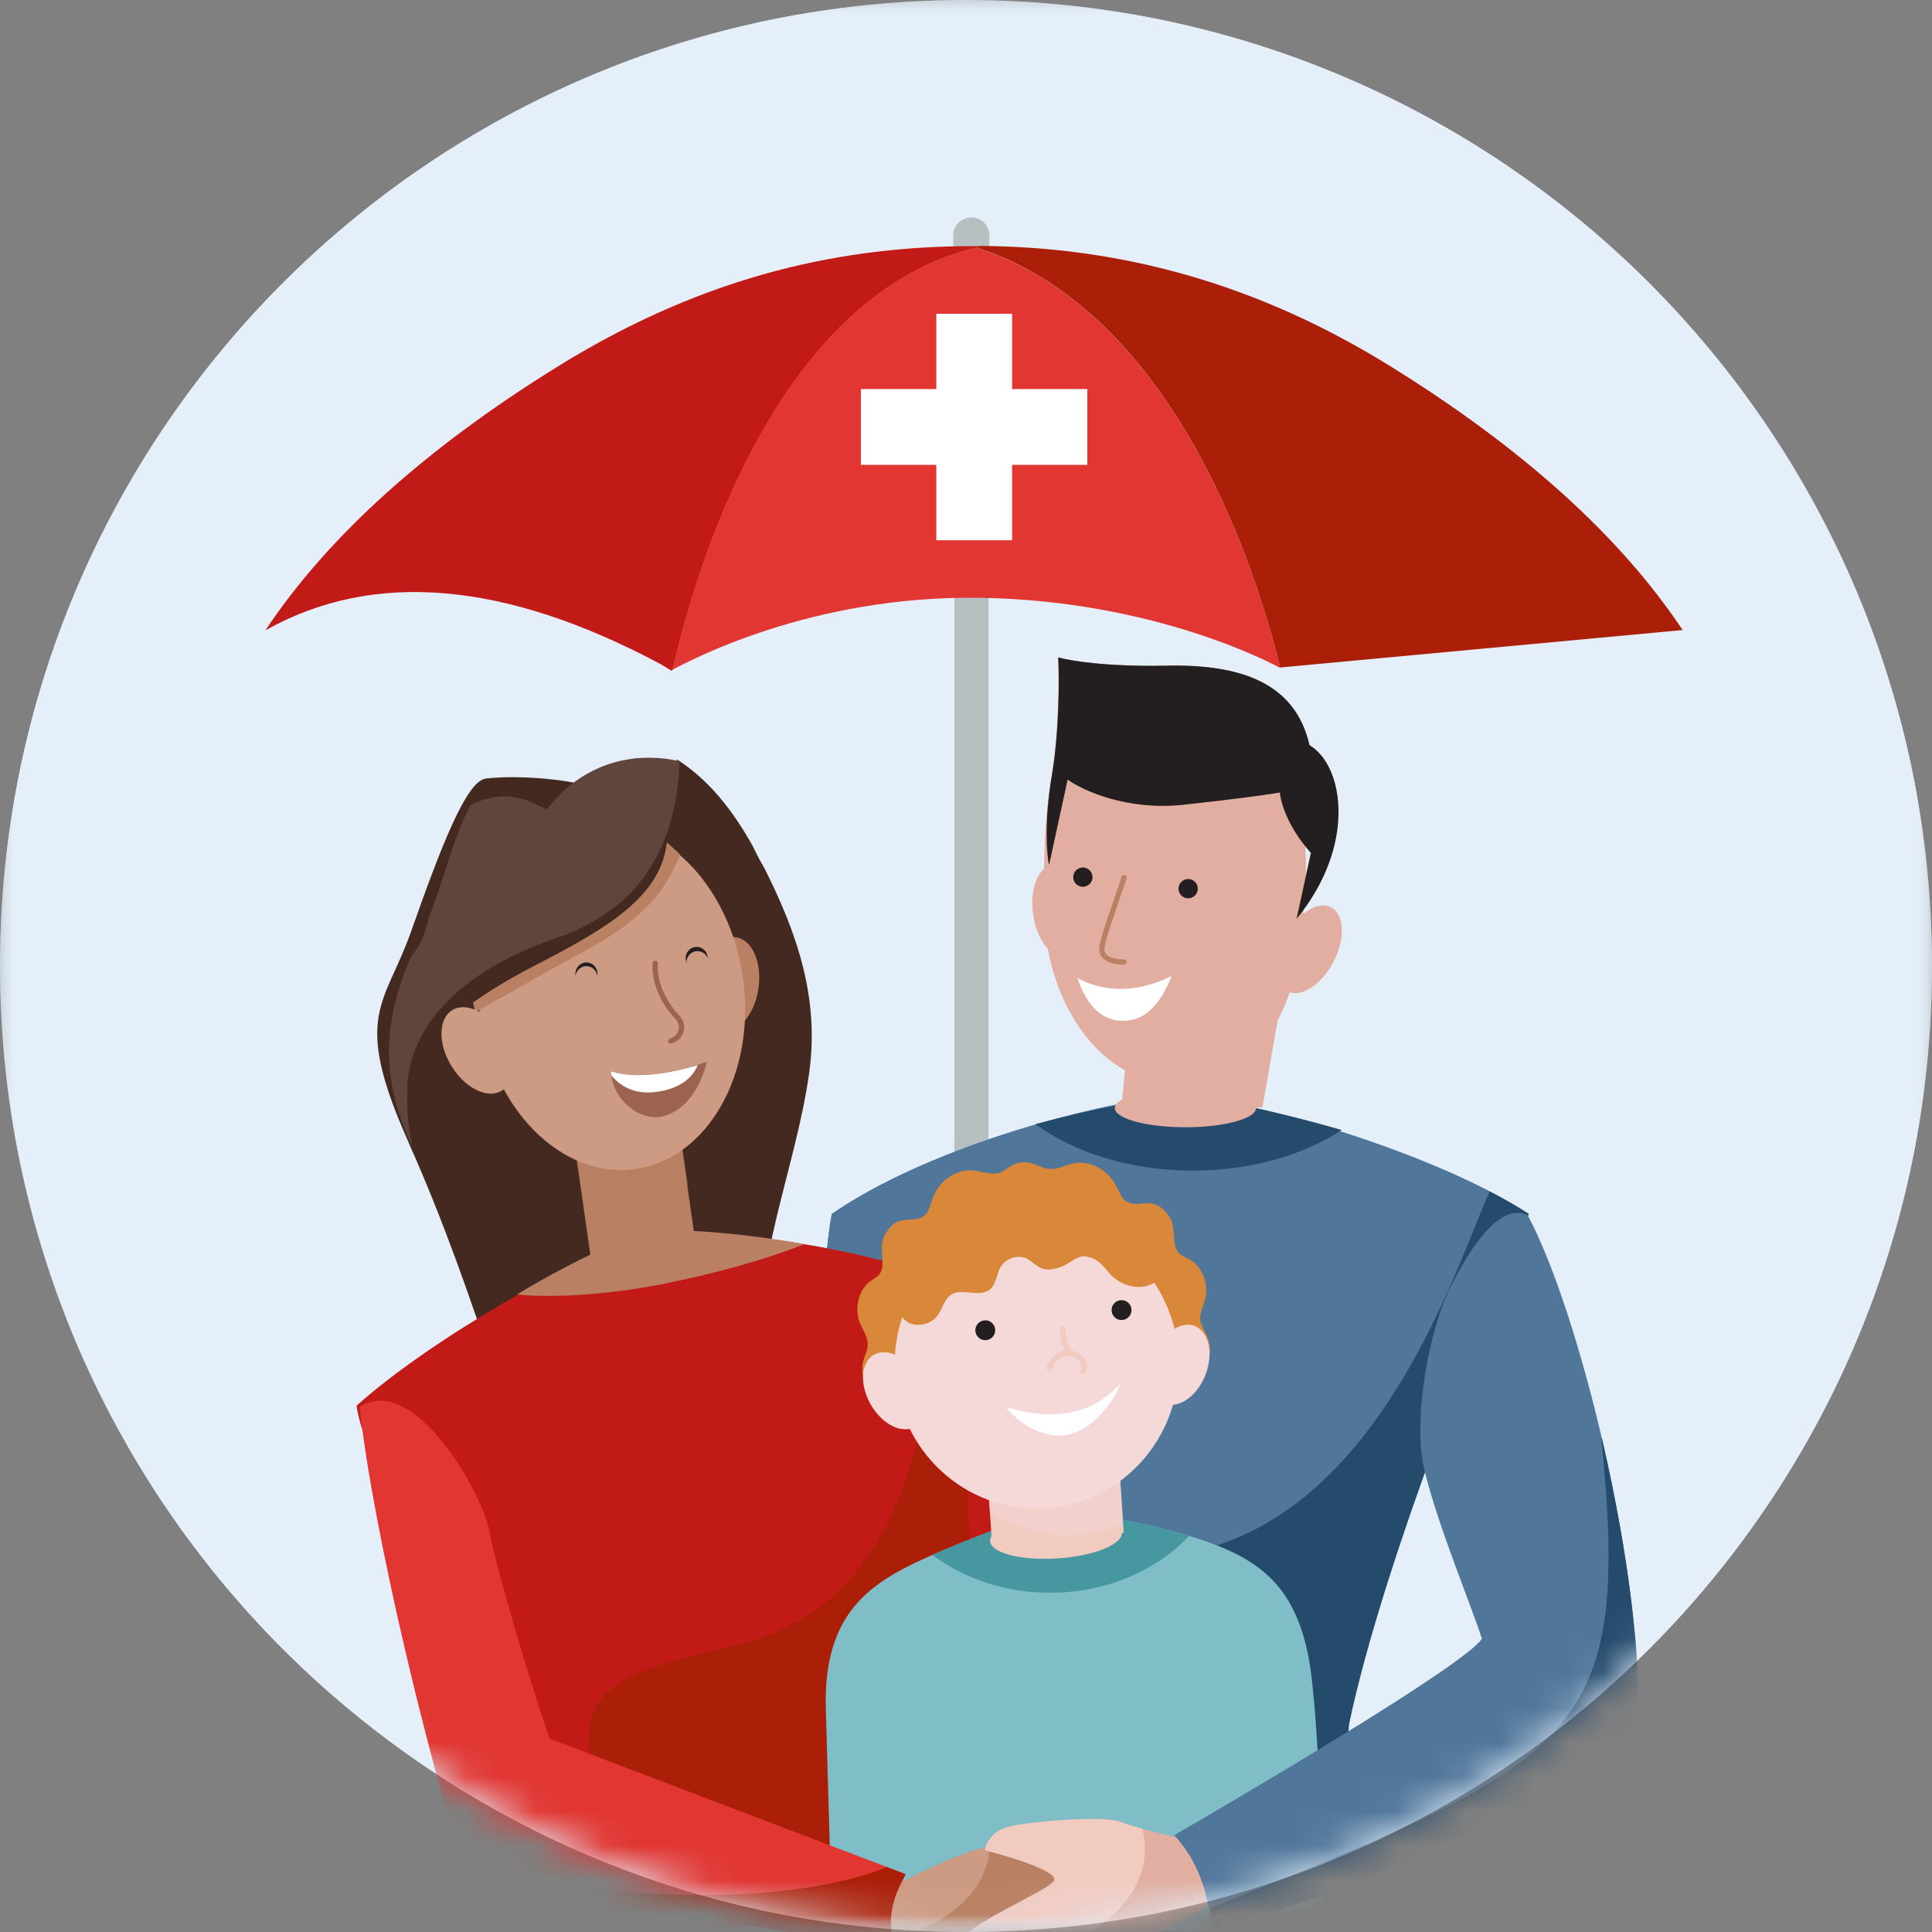 <svg xmlns="http://www.w3.org/2000/svg" xmlns:xlink="http://www.w3.org/1999/xlink" width="56px" height="56px" viewBox="0 0 56 56"><rect x="0" y="0" width="56" height="56" fill="#808080" stroke="none"/><title>DBD41896-F6E1-4CB3-90F5-557F9F3D0B19</title><defs><rect id="path-1" x="0" y="0" width="56" height="56"></rect><circle id="path-3" cx="28" cy="28" r="28"></circle></defs><g id="01_Basics_Icons_Illustrations/04_illustrations_56x56/Product/z101-health_and_family" stroke="none" stroke-width="1" fill="none" fill-rule="evenodd"><mask id="mask-2" fill="white"><use xlink:href="#path-1"></use></mask><g id="01_Basics_Icons_Illustrations/04_illustrations_56x56/Product/z101-health_and_family-(Background/Mask)"></g><path d="M28,56 C43.464,56 56,43.464 56,28 C56,12.536 43.464,0 28,0 C12.536,0 0,12.536 0,28 C0,43.464 12.536,56 28,56 Z" id="bg" fill="#E4EFFA" mask="url(#mask-2)"></path><g id="illustration" mask="url(#mask-2)"><mask id="mask-4" fill="white"><use xlink:href="#path-3"></use></mask><use id="BG" fill="#E4EFFA" xlink:href="#path-3"></use><g id="Group-851991496" mask="url(#mask-4)"><g transform="translate(7.691, 6.302)"><g id="Ombrello" stroke-width="1" fill="none" fill-rule="evenodd"><g id="Group" transform="translate(19.938, 0)" fill="#B8BFC1"><path d="M1.024,1.13 L1.024,31.991 L0.035,31.991 L0.035,1.13 L1.024,1.13 Z" id="Vector"></path><path d="M0.525,3.259 C0.232,3.259 0,3.022 0,2.734 L0,0.525 C0,0.232 0.237,0 0.525,0 C0.817,0 1.049,0.237 1.049,0.525 L1.049,2.734 C1.049,3.027 0.812,3.259 0.525,3.259 Z" id="Vector" fill-rule="nonzero"></path></g><g id="Group" transform="translate(0, 0.827)" fill-rule="nonzero"><path d="M20.582,0.005 C20.565,0.005 20.552,0.005 20.541,0.005 C20.526,0.005 20.516,0.005 20.501,0.005 C16.88,0.01 12.891,0.767 8.523,3.465 C4.663,5.849 1.822,8.409 0,11.143 C3.123,9.387 6.94,9.712 11.448,12.116 C11.579,12.193 11.684,12.257 11.761,12.308 C11.774,12.304 11.79,12.298 11.806,12.288 C12.437,9.523 14.787,1.306 20.778,0.01 L20.773,0.005 C20.708,0.005 20.642,0.005 20.582,0.005 Z" id="Vector" fill="#C21B17"></path><path d="M11.801,12.282 C12.229,12.065 15.78,10.118 20.727,10.199 C25.771,10.28 29.165,12.096 29.417,12.232 C28.812,9.725 26.482,1.952 20.606,0.045 L20.606,0.045 C14.741,1.457 12.426,9.543 11.801,12.282 Z" id="Vector" fill="#E13632"></path><path d="M41.081,11.133 C39.259,8.399 36.418,5.84 32.558,3.455 C28.266,0.802 24.227,0.03 20.772,0 C20.716,0.01 20.661,0.03 20.605,0.04 C26.481,1.947 28.811,9.72 29.416,12.227 C29.423,12.231 29.428,12.234 29.431,12.237 C29.431,12.231 29.431,12.224 29.431,12.217 L29.431,12.217 L41.081,11.133 Z" id="Vector" fill="#AB1F08"></path></g></g><g id="Pap&#xE0;" stroke-width="1" fill="none" fill-rule="evenodd" transform="translate(16.07, 12.093)"><path d="M10.476,13.324 C13.423,13.698 18.084,15.191 20.549,16.792 C18.406,21.593 16.156,27.729 15.352,31.517 C14.709,34.547 14.227,36.798 14.066,37.545 L0.832,37.545 C-0.239,28.476 -0.132,19.299 0.35,16.792 C2.976,14.978 7.53,13.644 10.476,13.324 Z" id="Vector-37" fill="#3274B3"></path><path d="M20.549,16.791 C18.406,21.592 16.156,27.727 15.352,31.515 C14.709,34.545 14.227,36.797 14.066,37.544 L3.114,37.543 L0.617,33.257 C1.055,30.631 1.747,31.001 2.863,28.4 L2.994,28.086 C4.543,24.258 5.207,23.451 11.423,24.288 C15.096,24.782 17.293,19.91 17.99,15.325 L17.969,15.46 C18.949,15.878 19.84,16.33 20.549,16.791 Z" id="Intersect" fill="#3274B3" opacity="0.4" style="mix-blend-mode: multiply;"></path><path d="M0.35,16.792 C-0.132,19.299 -0.239,28.476 0.832,37.545 L14.066,37.545 C14.227,36.798 14.709,34.547 15.352,31.517 C16.156,27.729 18.406,21.593 20.549,16.792 C18.084,15.191 13.423,13.698 10.476,13.324 C7.53,13.644 2.976,14.978 0.35,16.792 Z" id="Intersect" fill="#50769A" fill-rule="nonzero"></path><path d="M18.988,17.17 C17.85,19.99 15.524,25.752 10.562,26.634 C5.747,27.49 3.027,29.042 2.27,29.71 L2.27,38.177 L15.1,38.177 C15.181,37.798 15.265,31.923 15.352,31.514 C16.155,27.726 18.406,21.591 20.549,16.79 C20.21,16.57 19.831,16.352 19.42,16.139 C19.299,16.402 19.156,16.754 18.988,17.17 Z" id="Intersect" fill="#244A6C" fill-rule="nonzero"></path><g transform="translate(5.648, 0)"><path d="M5.166,15.536 C3.365,15.536 1.741,15.018 0.598,14.189 C2.144,13.779 3.635,13.491 4.886,13.355 C6.213,13.524 7.827,13.879 9.485,14.36 C8.36,15.089 6.84,15.536 5.166,15.536 Z" id="Intersect" fill="#244A6C" fill-rule="nonzero"></path><path d="M8.13,8.28 L7.181,13.706 L6.995,13.705 L6.999,13.722 C6.999,14.011 6.187,14.249 5.149,14.276 L4.952,14.279 C3.821,14.279 2.905,14.029 2.905,13.722 C2.905,13.633 2.982,13.548 3.119,13.473 L3.436,10.117 L8.13,8.28 Z" id="Union" fill="#E1AEA1"></path><path d="M8.126,8.282 L7.191,13.628 C6.881,13.741 6.555,13.802 6.219,13.802 C5.023,13.802 3.958,13.034 3.27,11.838 L3.432,10.119 L8.126,8.282 Z" id="Intersect" fill="#E1AEA1" opacity="0.8" style="mix-blend-mode: multiply;"></path><g id="head"><path d="M1.322,9.385 C1.759,9.385 2.114,8.77 2.114,8.013 C2.114,7.255 1.759,6.641 1.322,6.641 C0.885,6.641 0.531,7.255 0.531,8.013 C0.531,8.77 0.885,9.385 1.322,9.385 Z" id="Ellipse-21" fill="#E1AEA1" transform="translate(1.322, 8.013) scale(1, -1) rotate(-171.355) translate(-1.322, -8.013)"></path><path d="M4.616,13 C2.54,13 0.858,10.687 0.858,7.834 C0.858,3.306 1.111,2.422 4.616,2.668 C7.766,2.889 8.715,4.785 8.374,7.834 C8.276,11.42 6.691,13 4.616,13 Z" id="Ellipse-19" fill="#E1AEA1" fill-rule="nonzero"></path><path d="M4.616,13 C2.54,13 0.858,10.687 0.858,7.834 C0.858,3.306 1.111,2.422 4.616,2.668 C7.766,2.889 8.715,4.785 8.374,7.834 C8.276,11.42 6.691,13 4.616,13 Z" id="Ellipse-23" fill="#E1AEA1" fill-rule="nonzero"></path><path d="M4.608,13.001 C2.532,13.001 0.85,10.688 0.85,7.835 C0.85,3.307 1.103,2.423 4.608,2.669 C7.758,2.89 8.707,4.786 8.366,7.835 C8.268,11.421 6.683,13.001 4.608,13.001 Z" id="Intersect" fill="#E1AEA1"></path><path d="M1.821,9.957 C2.102,10.781 2.543,11.194 3.146,11.194 C3.748,11.194 4.215,10.762 4.549,9.899 C3.561,10.374 2.651,10.394 1.821,9.957 Z" id="Vector" fill="#FFFFFF" fill-rule="nonzero"></path><path d="M3.173,7.046 C2.807,8.135 2.527,8.881 2.527,9.114 C2.527,9.348 2.765,9.489 3.173,9.489" id="Vector-35" stroke="#B98063" stroke-width="0.151" stroke-linecap="round" stroke-dasharray="0,0"></path><g id="Occhi" transform="translate(1.702, 6.718)" fill="#231F20"><path d="M0.276,0.591 C0.431,0.591 0.556,0.466 0.556,0.311 C0.556,0.157 0.431,0.032 0.276,0.032 C0.122,0.032 -0.003,0.157 -0.003,0.311 C-0.003,0.466 0.122,0.591 0.276,0.591 Z" id="Ellipse-33" transform="translate(0.276, 0.311) rotate(13.038) translate(-0.276, -0.311)"></path><path d="M3.329,0.926 C3.483,0.926 3.608,0.8 3.608,0.646 C3.608,0.492 3.483,0.366 3.329,0.366 C3.174,0.366 3.049,0.492 3.049,0.646 C3.049,0.8 3.174,0.926 3.329,0.926 Z" id="Ellipse-34" transform="translate(3.329, 0.646) rotate(8.658) translate(-3.329, -0.646)"></path></g><path d="M8.542,3.206 C8.132,1.413 6.574,0.853 4.405,0.9 C2.67,0.937 1.585,0.755 1.259,0.66 C1.289,1.259 1.293,2.786 1.071,4.1 C0.849,5.415 0.925,6.365 0.991,6.675 L1.529,4.2 C1.966,4.517 3.251,5.107 4.888,4.93 C6.526,4.753 7.435,4.62 7.684,4.575 C7.704,4.851 7.912,5.587 8.583,6.326 L8.168,8.235 C9.912,6.096 9.534,3.792 8.542,3.206 Z M8.168,8.235 C8.219,8 8.374,7.288 8.583,6.326" id="Vector-449" fill="#BB8754"></path><path d="M8.549,3.206 C8.14,1.413 6.582,0.853 4.413,0.9 C2.678,0.937 1.592,0.755 1.267,0.66 C1.296,1.259 1.3,2.786 1.079,4.1 C0.857,5.415 0.933,6.365 0.999,6.675 L1.537,4.2 C1.974,4.517 3.258,5.107 4.896,4.93 C6.534,4.753 7.443,4.62 7.692,4.575 C7.712,4.851 7.92,5.587 8.591,6.326 L8.176,8.235 C9.92,6.096 9.542,3.792 8.549,3.206 Z M8.176,8.235 C8.227,8 8.382,7.288 8.591,6.326" id="Intersect" fill="#231F20"></path><path d="M8.539,10.494 C8.976,10.494 9.331,9.879 9.331,9.122 C9.331,8.364 8.976,7.75 8.539,7.75 C8.102,7.75 7.748,8.364 7.748,9.122 C7.748,9.879 8.102,10.494 8.539,10.494 Z" id="Ellipse-20" fill="#E1AEA1" transform="translate(8.539, 9.122) rotate(27.564) translate(-8.539, -9.122)"></path></g></g></g><g id="Mamma" stroke-width="1" fill="none" fill-rule="evenodd" transform="translate(2.644, 15.474)"><path d="M7.388,12.155 C9.515,12.155 11.239,9.9 11.239,7.12 C11.239,4.339 9.515,2.085 7.388,2.085 C5.262,2.085 3.538,4.339 3.538,7.12 C3.538,9.9 5.262,12.155 7.388,12.155 Z" id="Ellipse-16" fill="#CD9A83" transform="translate(7.388, 7.12) rotate(-7.697) translate(-7.388, -7.12)"></path><path d="M3.491,10.042 C3.971,10.042 4.359,9.428 4.359,8.671 C4.359,7.914 3.971,7.301 3.491,7.301 C3.012,7.301 2.623,7.914 2.623,8.671 C2.623,9.428 3.012,10.042 3.491,10.042 Z" id="Ellipse-17" fill="#CD9A83" transform="translate(3.491, 8.671) rotate(-31.588) translate(-3.491, -8.671)"></path><path d="M13.226,9.224 C12.986,7.316 11.186,5.871 8.487,5.21 C7.694,5.012 7.116,4.682 6.695,4.302 L6.67,4.335 C5.151,3.187 4.771,1.337 4.697,0.396 C3.789,1.073 3.161,2.023 2.666,3.088 C2.583,3.303 2.493,3.509 2.393,3.707 C1.568,5.673 1.056,7.597 1.51,9.736 C2.088,12.461 3.549,15.161 3.492,17.969 C3.723,18.035 3.97,18.092 4.235,18.15 C6.307,18.596 9.015,18.481 11.153,17.952 C11.748,15.599 12.384,13.262 13.217,10.974 L13.217,10.983 C13.25,10.57 13.333,10.033 13.226,9.224 Z" id="Vector" fill="#432920" fill-rule="nonzero" transform="translate(7.31, 9.411) scale(1, -1) rotate(-175.983) translate(-7.31, -9.411)"></path><path d="M8.345,13.992 C6.519,14.601 2.27,16.939 0,18.968 C0.315,21.299 5.106,29.827 7.237,33.954 L18.698,33.954 C18.911,31.713 19.029,25.683 18.698,21.936 C18.465,19.308 17.798,16.73 16.931,15.26 C13.576,14.144 10.171,13.84 8.345,13.992 Z" id="Vector-30" fill="#C21B17"></path><path d="M8.785,15.452 C7.07,15.452 5.403,15.197 4.513,14.912 C5.985,14.384 7.405,14.015 8.597,13.84 C9.861,14.056 11.398,14.514 12.976,15.132 C11.804,15.338 10.379,15.452 8.785,15.452 Z" id="Intersect" fill="#B98063" fill-rule="nonzero" transform="translate(8.745, 14.646) rotate(-11.413) translate(-8.745, -14.646)"></path><path d="M10.863,25.945 C7.911,26.643 6.284,27.05 6.826,29.436 C7.26,31.344 7.288,33.411 7.248,34.207 L20.082,33.741 L17.792,25.247 C17.812,22.881 17.66,17.636 16.888,15.588 C16.406,23.21 13.815,25.247 10.863,25.945 Z" id="Vector-538" fill="#AB1F08" fill-rule="nonzero"></path><path d="M9.326,10.768 L9.852,14.441 C9.827,14.694 9.198,14.986 8.394,15.106 C7.555,15.232 6.844,15.125 6.805,14.867 C6.802,14.848 6.803,14.829 6.807,14.81 L6.291,11.204 L9.326,10.768 Z" id="Union" fill="#B98063"></path><path d="M10.796,8.136 C11.272,8.136 11.657,7.518 11.657,6.757 C11.657,5.995 11.272,5.377 10.796,5.377 C10.32,5.377 9.934,5.995 9.934,6.757 C9.934,7.518 10.32,8.136 10.796,8.136 Z" id="Ellipse-18" fill="#B98063" transform="translate(10.796, 6.757) scale(1, -1) rotate(171.372) translate(-10.796, -6.757)"></path><path d="M9.261,10.19 L9.604,12.582 C9.343,12.7 9.065,12.78 8.774,12.82 C7.952,12.931 7.145,12.695 6.443,12.202 L6.217,10.626 L9.261,10.19 Z" id="Intersect" fill="#B98063" opacity="0.5" style="mix-blend-mode: multiply;"></path><path d="M7.388,12.155 C9.515,12.155 11.239,9.9 11.239,7.12 C11.239,4.339 9.515,2.085 7.388,2.085 C5.262,2.085 3.538,4.339 3.538,7.12 C3.538,9.9 5.262,12.155 7.388,12.155 Z" id="Ellipse-16" fill="#CD9A83" transform="translate(7.388, 7.12) rotate(-7.697) translate(-7.388, -7.12)"></path><path d="M5.686,6.3 C4.52,6.963 3.698,7.419 3.433,7.564 L3.301,6.867 L8.674,2.395 C8.96,2.613 9.116,2.74 9.374,2.986 C8.69,4.839 7.144,5.472 5.686,6.3 Z" id="Vector-523" fill="#B98063" fill-rule="nonzero"></path><path d="M2.987,1.064 C3.062,0.989 4.531,0.675 5.621,0.725 C6.183,0.75 7.041,2.566 8.09,4.986 C8.99,7.075 9.981,7.265 8.618,11.022 C7.705,13.527 7.561,12.699 8.189,8.537 C7.363,7.678 6.183,6.918 4.647,6.258 C2.344,5.267 0.581,4.422 0.482,2.614" id="Vector" fill="#432920" fill-rule="nonzero" transform="translate(4.885, 6.473) scale(1, -1) rotate(-175.983) translate(-4.885, -6.473)"></path><path d="M9.247,11.193 C9.264,11.151 9.272,11.11 9.289,11.069 C10.032,9.054 9.8,7.46 8.9,5.709 C8.603,5.412 8.413,5.007 8.281,4.57 C7.778,3.546 7.464,2.406 6.869,1.448 C6.828,1.432 6.787,1.407 6.746,1.391 C5.705,1.002 5.045,1.506 4.665,1.721 C4.45,1.457 3.666,0.623 2.361,0.449 C2.238,0.433 2.106,0.424 1.973,0.416 C1.709,0.416 1.429,0.433 1.123,0.49 C0.999,0.515 0.875,0.548 0.768,0.581 C0.76,0.581 0.743,0.598 0.735,0.606 C0.809,1.547 1.189,3.397 2.708,4.545 C2.708,4.537 3.542,5.173 4.525,5.42 C7.216,6.098 9.024,7.526 9.264,9.434 L9.256,9.434 C9.355,10.243 9.28,10.78 9.247,11.193 Z" id="Vector" fill="#5F453B" fill-rule="nonzero" transform="translate(5.234, 5.804) scale(1, -1) rotate(-175.983) translate(-5.234, -5.804)"></path><path d="M3.491,10.042 C3.971,10.042 4.359,9.428 4.359,8.671 C4.359,7.914 3.971,7.301 3.491,7.301 C3.012,7.301 2.623,7.914 2.623,8.671 C2.623,9.428 3.012,10.042 3.491,10.042 Z" id="Ellipse-17" fill="#CD9A83" transform="translate(3.491, 8.671) rotate(-31.588) translate(-3.491, -8.671)"></path><path d="M8.696,6.131 C8.629,6.828 9.028,7.429 9.281,7.716 C9.533,8.003 9.334,8.345 9.068,8.399" id="Vector-23" stroke="#9C6450" stroke-width="0.151" stroke-linecap="round" stroke-dasharray="0,0" transform="translate(9.043, 7.265) rotate(-1.946) translate(-9.043, -7.265)"></path><g id="bocca" transform="translate(7.379, 8.998)"><path d="M2.777,0 C2.549,0.927 2.03,1.475 1.462,1.591 C0.78,1.731 0,1.032 0,0.278 C0.821,0.543 1.958,0.278 2.777,0 Z" id="Vector-27" fill="#9C6450"></path><path d="M1.323,0.874 C0.668,0.964 0.249,0.698 0.007,0.395 L0,0.281 C0.734,0.514 1.718,0.335 2.509,0.098 C2.389,0.406 2.063,0.773 1.323,0.874 Z" id="Intersect" fill="#FFFFFF"></path></g><g id="Occhi" transform="translate(6.312, 5.646)"><path d="M0.352,1.133 C0.529,1.133 0.672,0.986 0.672,0.804 C0.672,0.622 0.529,0.475 0.352,0.475 C0.175,0.475 0.031,0.622 0.031,0.804 C0.031,0.986 0.175,1.133 0.352,1.133 Z" id="Ellipse-33" fill="#231F20"></path><path d="M0.351,1.24 C0.528,1.24 0.672,1.092 0.672,0.911 C0.672,0.729 0.528,0.581 0.351,0.581 C0.174,0.581 0.031,0.729 0.031,0.911 C0.031,1.092 0.174,1.24 0.351,1.24 Z" id="Ellipse-36" fill="#CD9A83" transform="translate(0.351, 0.911) rotate(173.902) translate(-0.351, -0.911)"></path><path d="M3.547,0.683 C3.724,0.683 3.867,0.535 3.867,0.353 C3.867,0.172 3.724,0.024 3.547,0.024 C3.37,0.024 3.227,0.172 3.227,0.353 C3.227,0.535 3.37,0.683 3.547,0.683 Z" id="Ellipse-34" fill="#231F20" transform="translate(3.547, 0.353) rotate(-4.502) translate(-3.547, -0.353)"></path><path d="M3.572,0.806 C3.749,0.806 3.893,0.658 3.893,0.476 C3.893,0.295 3.749,0.147 3.572,0.147 C3.395,0.147 3.251,0.295 3.251,0.476 C3.251,0.658 3.395,0.806 3.572,0.806 Z" id="Ellipse-35" fill="#CD9A83" transform="translate(3.572, 0.476) rotate(-7.222) translate(-3.572, -0.476)"></path></g></g><g id="Bimbo" stroke-width="1" fill="none" fill-rule="evenodd" transform="translate(16.242, 27.038)"><path d="M10.966,4.638 C11.096,4.208 10.92,3.684 10.569,3.47 C10.479,3.415 10.376,3.377 10.302,3.294 C10.072,3.039 10.272,2.553 10.106,2.243 C9.665,1.419 9.122,2.026 8.798,1.602 C8.711,1.488 8.668,1.337 8.608,1.202 C8.391,0.713 7.894,0.41 7.42,0.475 C7.274,0.496 7.13,0.544 6.987,0.579 C6.587,0.647 6.473,0.468 6.14,0.368 C5.796,0.265 5.492,0.489 5.366,0.565 C5.359,0.568 5.352,0.572 5.346,0.575 C5.316,0.585 5.286,0.596 5.256,0.603 C4.992,0.651 4.732,0.513 4.468,0.475 C3.995,0.41 3.498,0.713 3.281,1.202 C3.221,1.337 3.178,1.488 3.091,1.602 C2.767,2.026 2.224,1.416 1.783,2.243 C1.617,2.557 1.813,3.039 1.587,3.294 C1.513,3.377 1.41,3.415 1.32,3.47 C0.969,3.684 0.789,4.208 0.919,4.638 C0.989,4.866 1.133,5.076 1.11,5.317 C1.093,5.469 1.013,5.597 0.959,5.738 C0.849,6.038 0.896,6.406 1.073,6.662 C1.25,6.917 1.55,7.048 1.83,6.996 L2.661,7.261 C3.078,7.206 3.494,7.303 3.908,7.361 C4.465,7.437 5.026,7.44 5.586,7.444 L5.949,7.444 L6.313,7.444 C6.873,7.444 7.434,7.437 7.991,7.361 C8.408,7.306 8.825,7.206 9.238,7.261 L10.069,6.996 C10.349,7.051 10.649,6.917 10.826,6.662 C11.003,6.406 11.046,6.038 10.94,5.738 C10.889,5.597 10.806,5.469 10.789,5.317 L10.776,5.317 C10.753,5.08 10.896,4.866 10.966,4.638 Z" id="Vector" fill="#D98738" fill-rule="nonzero" transform="translate(5.943, 3.893) rotate(-3.948) translate(-5.943, -3.893)"></path><path d="M3.32,11.632 C4.803,10.994 6.191,10.534 6.699,10.383 C7.486,10.487 9.402,10.806 10.765,11.25 C12.47,11.805 13.576,12.534 13.994,14.684 C14.329,16.404 14.443,22.204 14.453,22.643 L0.191,22.643 L0.002,16.14 C-0.058,13.227 1.467,12.429 3.32,11.632 Z" id="Vector-46" fill="#7FBEC6"></path><path d="M6.699,10.383 C7.443,10.481 9.192,10.771 10.533,11.177 C9.59,12.183 8.136,12.827 6.505,12.827 C5.197,12.827 4.003,12.413 3.094,11.73 C3.169,11.697 3.244,11.664 3.32,11.631 C4.803,10.993 6.191,10.533 6.699,10.383 Z" id="Intersect" fill="#4797A1"></path><path d="M8.474,8.562 L8.639,11.086 L8.588,11.089 C8.593,11.433 7.762,11.764 6.718,11.832 C5.662,11.901 4.788,11.676 4.766,11.329 C4.762,11.28 4.776,11.231 4.806,11.183 L4.652,8.813 L8.474,8.562 Z" id="Union" fill="#F1CAC0"></path><path d="M8.466,8.562 L8.615,10.831 C8.125,11.039 7.588,11.155 7.024,11.155 C6.184,11.155 5.403,10.899 4.752,10.46 L4.644,8.812 L8.466,8.562 Z" id="Intersect" fill="#F5D9D9" opacity="0.5" style="mix-blend-mode: multiply;"></path><path d="M6.117,10.386 C8.391,10.386 10.235,8.51 10.235,6.195 C10.235,3.881 8.391,2.004 6.117,2.004 C3.843,2.004 2,3.881 2,6.195 C2,8.51 3.843,10.386 6.117,10.386 Z" id="Ellipse-40" fill="#F5D9D9"></path><path d="M10.265,7.421 C10.706,7.421 11.063,6.882 11.063,6.217 C11.063,5.553 10.706,5.014 10.265,5.014 C9.825,5.014 9.468,5.553 9.468,6.217 C9.468,6.882 9.825,7.421 10.265,7.421 Z" id="Ellipse-41" fill="#F5D9D9" transform="translate(10.265, 6.218) rotate(20.892) translate(-10.265, -6.218)"></path><path d="M1.996,8.175 C2.437,8.175 2.794,7.636 2.794,6.971 C2.794,6.307 2.437,5.768 1.996,5.768 C1.556,5.768 1.199,6.307 1.199,6.971 C1.199,7.636 1.556,8.175 1.996,8.175 Z" id="Ellipse-42" fill="#F5D9D9" transform="translate(1.996, 6.971) scale(1, -1) rotate(-150.347) translate(-1.996, -6.971)"></path><g id="Occhi" transform="translate(4.318, 4.308)" fill="#231F20"><path d="M0.308,1.198 C0.467,1.198 0.596,1.069 0.596,0.91 C0.596,0.751 0.467,0.622 0.308,0.622 C0.149,0.622 0.02,0.751 0.02,0.91 C0.02,1.069 0.149,1.198 0.308,1.198 Z" id="Ellipse-33" transform="translate(0.308, 0.91) rotate(6.289) translate(-0.308, -0.91)"></path><path d="M4.258,0.614 C4.417,0.614 4.546,0.485 4.546,0.325 C4.546,0.166 4.417,0.037 4.258,0.037 C4.098,0.037 3.969,0.166 3.969,0.325 C3.969,0.485 4.098,0.614 4.258,0.614 Z" id="Ellipse-34" transform="translate(4.258, 0.325) rotate(1.911) translate(-4.258, -0.325)"></path></g><path d="M8.047,3.81 C7.927,3.603 7.807,3.438 7.59,3.338 C7.173,3.145 7.023,3.548 6.423,3.531 C6.052,3.517 5.956,3.217 5.745,3.104 C5.502,2.973 5.172,3.038 4.998,3.259 C4.845,3.452 4.802,3.738 4.591,3.865 C4.261,4.065 3.811,3.696 3.461,3.858 C3.24,3.962 3.157,4.234 2.984,4.406 C2.633,4.768 1.876,4.606 1.936,4.048 C2.003,3.404 2.153,2.711 2.55,2.19 C3.05,1.529 3.884,1.229 4.688,1.077 C5.722,0.881 6.816,0.884 7.804,1.263 C8.507,1.536 9.148,2.015 9.571,2.656 C9.768,2.955 9.988,3.304 9.888,3.676 C9.792,4.034 9.518,4.331 9.144,4.386 L9.148,4.386 C8.714,4.451 8.271,4.196 8.047,3.81 Z" id="Vector" fill="#D98738" fill-rule="nonzero" transform="translate(5.923, 2.774) rotate(-7.954) translate(-5.923, -2.774)"></path><path d="M7.067,7.605 C6.644,7.678 6.143,7.708 5.234,7.447 C5.819,8.182 6.59,8.352 7.067,8.237 C7.659,8.095 8.299,7.416 8.544,6.76 C8.078,7.289 7.525,7.526 7.067,7.605 Z" id="Vector-47" fill="#FFFFFF"></path><path d="M6.868,5.176 C6.855,5.399 6.914,5.685 7.099,5.886 M7.099,5.886 C6.835,5.852 6.573,6.019 6.484,6.322 M7.099,5.886 C7.363,5.92 7.541,6.147 7.465,6.399" id="Vector-2" stroke="#F1CAC0" stroke-width="0.169" stroke-linecap="round" stroke-dasharray="0,0"></path></g><g id="Abbraccio" stroke-width="1" fill="none" fill-rule="evenodd" transform="translate(2.734, 28.854)"><path d="M18.307,18.399 C19.366,18.619 20.176,18.839 20.238,19.279 C20.3,19.719 18.805,20.034 17.84,20.726 C17.067,21.279 16.687,21.69 16.594,21.826 L15.317,21.26 C15.213,21.061 15.018,20.524 15.068,19.971 C15.118,19.417 15.608,19.279 15.846,19.279 C16.366,19.028 17.584,18.499 18.307,18.399 Z" id="Vector-49" fill="#B98063" transform="translate(17.65, 20.113) rotate(-2.195) translate(-17.65, -20.113)"></path><path d="M20.427,22.281 C20.022,22.438 17.095,22.627 16.877,22.281 C16.659,21.935 16.129,21.904 17.126,21.086 C18.122,20.268 19.866,19.671 20.147,19.356 C20.371,19.105 18.932,18.602 18.185,18.381 C18.216,18.203 18.409,17.822 18.932,17.721 C19.586,17.595 21.704,17.501 22.171,17.721 C22.545,17.897 23.78,18.235 24.351,18.381 L24.569,20.268 C23.324,20.887 20.751,22.155 20.427,22.281 Z" id="Vector-50" fill="#E1AEA1" transform="translate(20.555, 20.032) rotate(-2.195) translate(-20.555, -20.032)"></path><path d="M18.241,18.373 L18.257,18.375 C18.232,19.647 16.964,20.746 15.241,21.08 C15.142,20.824 15.045,20.453 15.064,20.068 C15.093,19.513 15.577,19.356 15.816,19.347 C16.325,19.076 17.523,18.501 18.241,18.373 Z" id="Intersect" fill="#CD9A83"></path><path d="M22.078,17.659 C22.203,17.712 22.423,17.78 22.682,17.85 C22.729,18.014 22.756,18.184 22.763,18.358 C22.828,20.065 20.883,21.526 18.419,21.621 C17.879,21.641 17.359,21.595 16.876,21.492 C16.951,21.411 17.047,21.319 17.165,21.215 C18.129,20.359 19.849,19.696 20.117,19.371 C20.332,19.111 18.875,18.663 18.119,18.472 C18.144,18.292 18.322,17.904 18.841,17.783 C19.49,17.632 21.602,17.457 22.078,17.659 Z" id="Intersect" fill="#F1CAC0"></path><path d="M2.963,18.748 C5.501,19.633 12.387,20.871 15.513,21.379 C15.269,20.388 15.443,19.892 15.827,19.168 L5.508,15.24 C4.939,13.626 3.932,10.2 3.765,9.254 C3.556,8.072 1.534,4.602 0,5.632 C0.383,9.254 2.092,16.193 2.963,18.748 Z" id="Vector-34" fill="#E13632"></path><path d="M37.005,15.564 C33.892,17.594 27.751,19.968 24.756,20.796 C24.52,19.495 24.283,18.786 23.613,18.037 C25.111,17.171 32.016,13.133 32.528,12.345 C32.245,11.431 31.268,9.126 30.86,7.445 C30.514,6.015 30.982,3.379 31.652,2.079 C32.322,0.778 33.11,-0.286 33.858,0.069 C35.474,3.103 37.438,11.426 37.005,15.564 Z" id="Vector-38" fill="#50769A"></path><path d="M37.006,15.564 C36.416,15.948 35.718,16.345 34.953,16.742 L28.098,19.698 C26.815,20.167 25.647,20.55 24.757,20.796 C24.715,20.565 24.673,20.353 24.629,20.156 C24.652,20.147 24.676,20.137 24.699,20.128 C35.386,15.863 36.859,15.196 35.99,6.518 L36.003,6.518 C36.758,9.748 37.244,13.289 37.006,15.564 Z" id="Intersect" fill="#244A6C" fill-rule="nonzero"></path><path d="M15.283,18.962 L15.823,19.168 C15.439,19.892 15.265,20.388 15.509,21.379 C12.856,20.948 7.494,19.99 4.381,19.17 C5.407,19.402 6.535,19.577 7.724,19.679 C10.836,19.944 13.621,19.641 15.283,18.962 Z" id="Intersect" fill="#AB1F08"></path></g><path d="M21.645,4.975 L21.645,2.793 L19.448,2.793 L19.448,4.975 L17.262,4.975 L17.262,7.172 L19.448,7.172 L19.448,9.358 L21.645,9.358 L21.645,7.172 L23.826,7.172 L23.826,4.975 L21.645,4.975 Z" id="Vector" fill="#FFFFFF" fill-rule="nonzero"></path></g></g></g></g></svg>